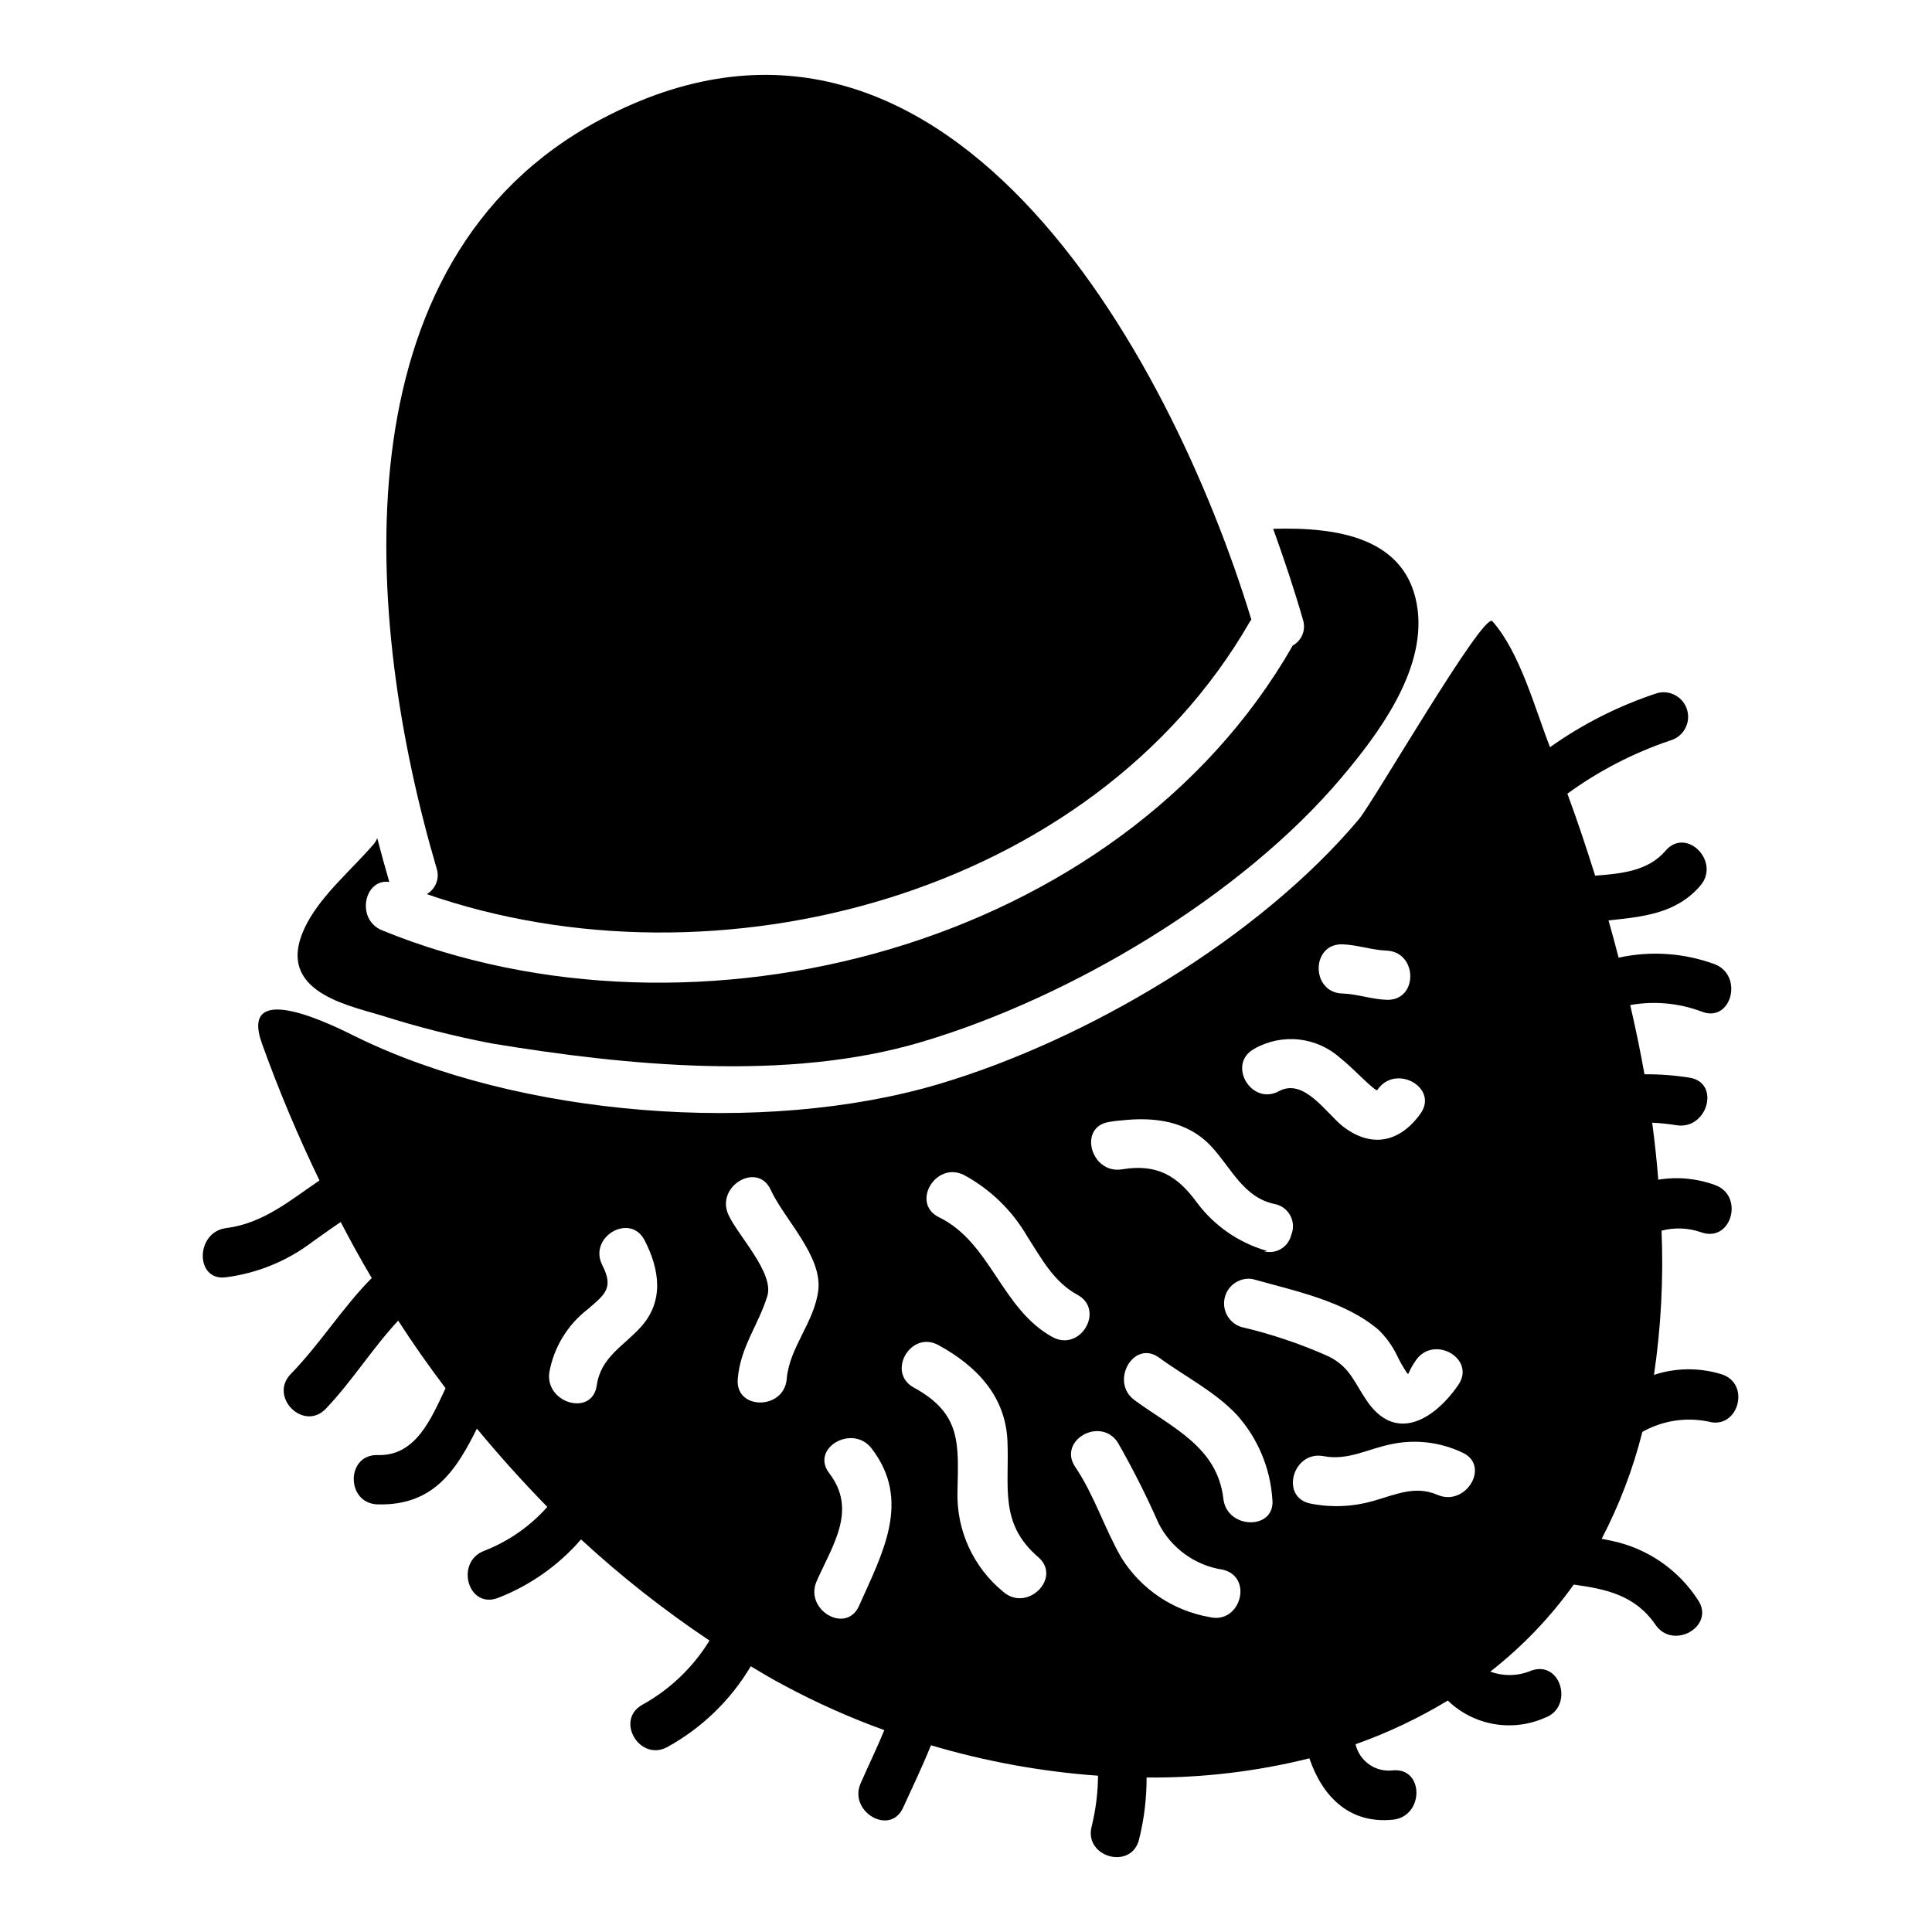 <?xml version="1.0" encoding="UTF-8"?>
<!-- Uploaded to: SVG Repo, www.svgrepo.com, Generator: SVG Repo Mixer Tools -->
<svg fill="#000000" width="800px" height="800px" version="1.1" viewBox="144 144 512 512" xmlns="http://www.w3.org/2000/svg">
 <g>
  <path d="m600.11 508.16c-5.809-1.77-12.023-1.703-17.789 0.195 1.867-12.648 2.539-25.441 2.004-38.219 3.512-0.914 7.215-0.746 10.629 0.473 7.949 2.715 11.375-9.84 3.465-12.594-4.785-1.742-9.938-2.219-14.957-1.379-0.395-5.039-0.945-10.035-1.613-15.113 2.148 0.105 4.289 0.328 6.414 0.668 8.227 1.34 11.77-11.258 3.504-12.594-3.957-0.629-7.961-0.93-11.965-0.906-1.102-6.18-2.363-12.242-3.777-18.344l-0.004 0.004c6.352-1.141 12.895-0.543 18.934 1.73 7.832 3.109 11.219-9.523 3.465-12.555-8.152-2.996-16.988-3.598-25.469-1.734-0.867-3.266-1.73-6.613-2.676-9.879 8.855-0.945 17.949-1.691 24.363-9.25 5.391-6.336-3.777-15.625-9.25-9.211-4.684 5.473-11.809 6.062-18.656 6.613-2.32-7.359-4.723-14.641-7.359-21.727 8.344-6.082 17.566-10.848 27.355-14.129 3.391-1.02 5.348-4.559 4.406-7.973-0.941-3.41-4.438-5.449-7.871-4.582-10.168 3.32-19.777 8.164-28.496 14.363-4.074-10.488-7.981-25.152-15.281-33.395-2.336-2.606-31.598 47.996-35.336 52.445-26.605 31.648-72.105 58.57-111.35 70.219-46.379 13.777-111.39 8.715-154.75-12.68-4.844-2.394-31.016-15.742-24.621 1.969 4.434 12.348 9.52 24.445 15.234 36.254-7.676 5.195-14.918 11.414-24.758 12.633-8.188 1.062-8.266 14.168 0 13.027 8.309-1.074 16.195-4.301 22.867-9.367 2.559-1.812 5.039-3.621 7.519-5.273 2.598 5 5.312 9.957 8.227 14.84-7.715 7.754-13.656 17.438-21.492 25.465-5.785 6.023 3.344 15.23 9.25 9.25 7.008-7.32 12.438-16.137 19.246-23.418 3.938 6.102 8.148 12.082 12.555 17.91-3.816 8.031-7.871 18.066-18.027 17.711-8.422-0.195-8.383 12.832 0 13.066 15.035 0.434 20.98-9.367 26.332-20.074 5.945 7.203 12.164 14.09 18.656 20.742h0.004c-4.551 5.137-10.258 9.113-16.648 11.613-7.832 2.875-4.488 15.43 3.465 12.555h-0.004c8.539-3.289 16.137-8.629 22.121-15.547 10.637 9.805 22.02 18.766 34.047 26.805-4.348 7.082-10.445 12.926-17.711 16.965-7.438 4.016-0.828 15.23 6.535 11.258l-0.004-0.004c9.152-5.035 16.789-12.43 22.121-21.41 2.875 1.73 5.746 3.465 8.699 5 8.594 4.621 17.512 8.605 26.688 11.926-1.891 4.606-4.094 9.133-6.219 13.973-3.465 7.559 7.754 14.25 11.219 6.535 2.559-5.59 5.156-11.02 7.359-16.492v-0.004c14.426 4.281 29.27 6.984 44.277 8.07-0.035 4.539-0.602 9.055-1.691 13.461-2.086 8.148 10.508 11.609 12.555 3.465 1.348-5.383 2.019-10.906 2.008-16.453 14.539 0.145 29.035-1.562 43.141-5.078 3.465 10.156 10.629 17.438 22.121 16.254 8.305-0.828 8.344-13.855 0-13.066-4.582 0.559-8.844-2.43-9.883-6.926 8.52-3.019 16.711-6.898 24.445-11.574 3.332 3.223 7.551 5.375 12.109 6.195 4.562 0.82 9.266 0.27 13.512-1.59 7.871-2.715 4.488-15.352-3.465-12.555h0.004c-3.469 1.48-7.367 1.578-10.902 0.277 8.445-6.586 15.895-14.352 22.117-23.066 8.344 1.18 16.176 2.676 21.648 10.629 4.684 6.887 15.98 0.395 11.258-6.574-5.207-8.023-13.395-13.645-22.75-15.625-0.945-0.195-1.812-0.395-2.754-0.551v-0.004c4.688-8.992 8.305-18.504 10.785-28.336 5.277-2.977 11.453-3.953 17.395-2.758 8.07 2.367 11.496-10.188 3.465-12.551zm-286.27-12.496c-4.746 5.215-10.629 8.023-11.699 15.512-1.203 8.289-13.707 4.746-12.566-3.481 1.199-6.637 4.82-12.59 10.16-16.711 4.68-4.012 6.953-5.68 3.883-11.699-3.809-7.477 7.418-14.039 11.23-6.555 3.938 7.691 5.211 16.047-1.008 22.934zm25.676 13.777c0.668-8.422 5.41-14.168 7.82-21.926 1.938-6.152-7.871-16.176-10.297-21.594-3.477-7.555 7.754-14.242 11.234-6.555 3.477 7.625 13.777 17.582 12.566 26.676-1.07 8.422-7.621 14.977-8.355 23.398-0.672 8.285-13.707 8.352-12.969-0.023zm32.152 60.102c-3.41 7.688-14.637 1.066-11.23-6.555 4.277-9.629 10.766-18.852 3.34-28.543-5.148-6.691 6.219-13.176 11.234-6.555 10.629 13.836 2.809 27.809-3.344 41.648zm158.78-58.5c-0.469 0.668-1.004 1.402-1.473 2.004-6.215 7.824-15.574 12.703-22.73 2.207-3.41-4.949-4.414-8.891-10.094-11.77h0.004c-7.469-3.34-15.234-5.961-23.199-7.82-3.18-1.012-5.094-4.25-4.441-7.519 0.648-3.273 3.656-5.535 6.981-5.25 0.316 0.043 0.629 0.109 0.938 0.199 10.965 3.074 24.07 5.75 32.961 13.383h-0.004c1.977 1.938 3.606 4.203 4.816 6.691 0.695 1.484 1.496 2.914 2.402 4.281 0.938 1.402 0.133 0.598 2.606-2.945 4.75-6.891 16.047-0.418 11.234 6.539zm-30.699-116.79c3.938 0.133 7.871 1.539 11.699 1.668 8.355 0.336 8.422 13.383 0 13.039-3.938-0.133-7.754-1.539-11.699-1.672-8.34-0.203-8.426-13.238 0.016-13.039zm-23.332 27.68v-0.004c3.578-2.031 7.703-2.887 11.797-2.445 4.09 0.445 7.938 2.164 11 4.918 2.941 2.344 5.484 5.148 8.289 7.555v-0.004c0.41 0.379 0.859 0.715 1.336 1.004 0.145-0.074 0.262-0.191 0.336-0.332 4.879-6.75 16.176-0.27 11.23 6.555-5.484 7.621-13.035 9.16-20.59 3.273-4.481-3.609-10.297-12.836-16.848-9.293-7.34 4.012-13.957-7.219-6.535-11.23zm-38.527 19.398c1.047-0.199 2.109-0.328 3.172-0.395 8.762-1 17.648 0.066 24.008 6.953 5.277 5.684 8.418 13.383 16.641 15.172l0.004 0.004c1.793 0.32 3.344 1.438 4.211 3.039 0.871 1.598 0.965 3.508 0.258 5.188-0.363 1.531-1.328 2.852-2.676 3.668-1.348 0.812-2.969 1.051-4.492 0.66-0.133 0 0.699-0.066 0.699-0.066v-0.066c-7.394-2.125-13.891-6.609-18.5-12.77-5.207-7.164-10.586-10.367-19.875-8.832-8.227 1.336-11.738-11.234-3.449-12.555zm-27.977 124.54c-8.012-6.523-12.512-16.418-12.168-26.742 0.27-12.707 1-20.527-11.566-27.41-7.352-4.016-0.789-15.312 6.555-11.234 10.023 5.484 17.711 13.438 18.25 25.336 0.535 12.238-2.273 21.863 8.156 30.824 6.348 5.477-2.875 14.703-9.227 9.227zm13.035-67.523c-13.57-7.422-16.379-25.074-30.082-31.754-7.559-3.676-0.938-14.91 6.551-11.234h-0.004c6.988 3.766 12.797 9.387 16.785 16.246 3.742 5.812 7.019 12.098 13.305 15.508 7.418 4.012 0.812 15.23-6.555 11.234zm41.652 74.207c-9.68-1.672-18.188-7.387-23.402-15.711-4.547-7.871-7.156-16.531-12.234-24.07-4.746-6.953 6.551-13.504 11.23-6.555v0.004c3.984 6.961 7.598 14.125 10.832 21.461 3.356 6.621 9.707 11.207 17.047 12.301 8.156 1.938 4.68 14.508-3.473 12.57zm3.609-31.355c-1.605-13.777-13.504-18.785-23.535-26.141-6.691-4.879-0.199-16.242 6.555-11.234 6.75 4.949 14.906 9.023 20.656 15.246 5.457 6.148 8.723 13.93 9.293 22.129 1.004 8.375-12.035 8.223-12.969 0zm56.68-1.07c-5.879-2.539-11.164 0-16.848 1.605-5.434 1.582-11.164 1.832-16.715 0.734-8.223-1.605-4.746-14.168 3.477-12.566 6.551 1.266 12.098-2.141 18.387-3.277 6.168-1.203 12.562-0.406 18.25 2.273 7.699 3.359 1.082 14.574-6.543 11.23z"/>
  <path d="m257.09 380.95c76.754 26.676 176.43 0.336 218.14-72.203 0.133-0.199 0.27-0.336 0.395-0.535-21.586-70.797-81.891-180.77-172.54-132.5-70.453 37.508-62.582 133.11-43.387 198.38 0.883 2.617-0.211 5.492-2.606 6.867z"/>
  <path d="m245.05 413.1c9.582 3.047 19.34 5.523 29.215 7.418 35.766 5.902 78.617 10.164 113.98-0.395 39.246-11.633 84.77-38.574 111.39-70.195 9.695-11.496 22-28.012 20.074-44.191-2.406-19.59-21.793-22.062-38.305-21.594 2.941 8.156 5.613 16.176 7.871 24.008l-0.004 0.008c0.906 2.68-0.258 5.621-2.754 6.953 0.008 0.074-0.016 0.148-0.062 0.203-45.863 79.801-158.18 109.09-241.15 75.254-7.152-2.875-4.746-13.84 1.875-12.836 0-0.066-0.066-0.133-0.066-0.199-1.07-3.676-2.141-7.555-3.148-11.434-0.199 0.559-0.492 1.082-0.871 1.539-5.684 6.621-13.504 13.168-17.648 20.859-9.48 17.652 9.441 21.594 19.602 24.602z"/>
 </g>
</svg>